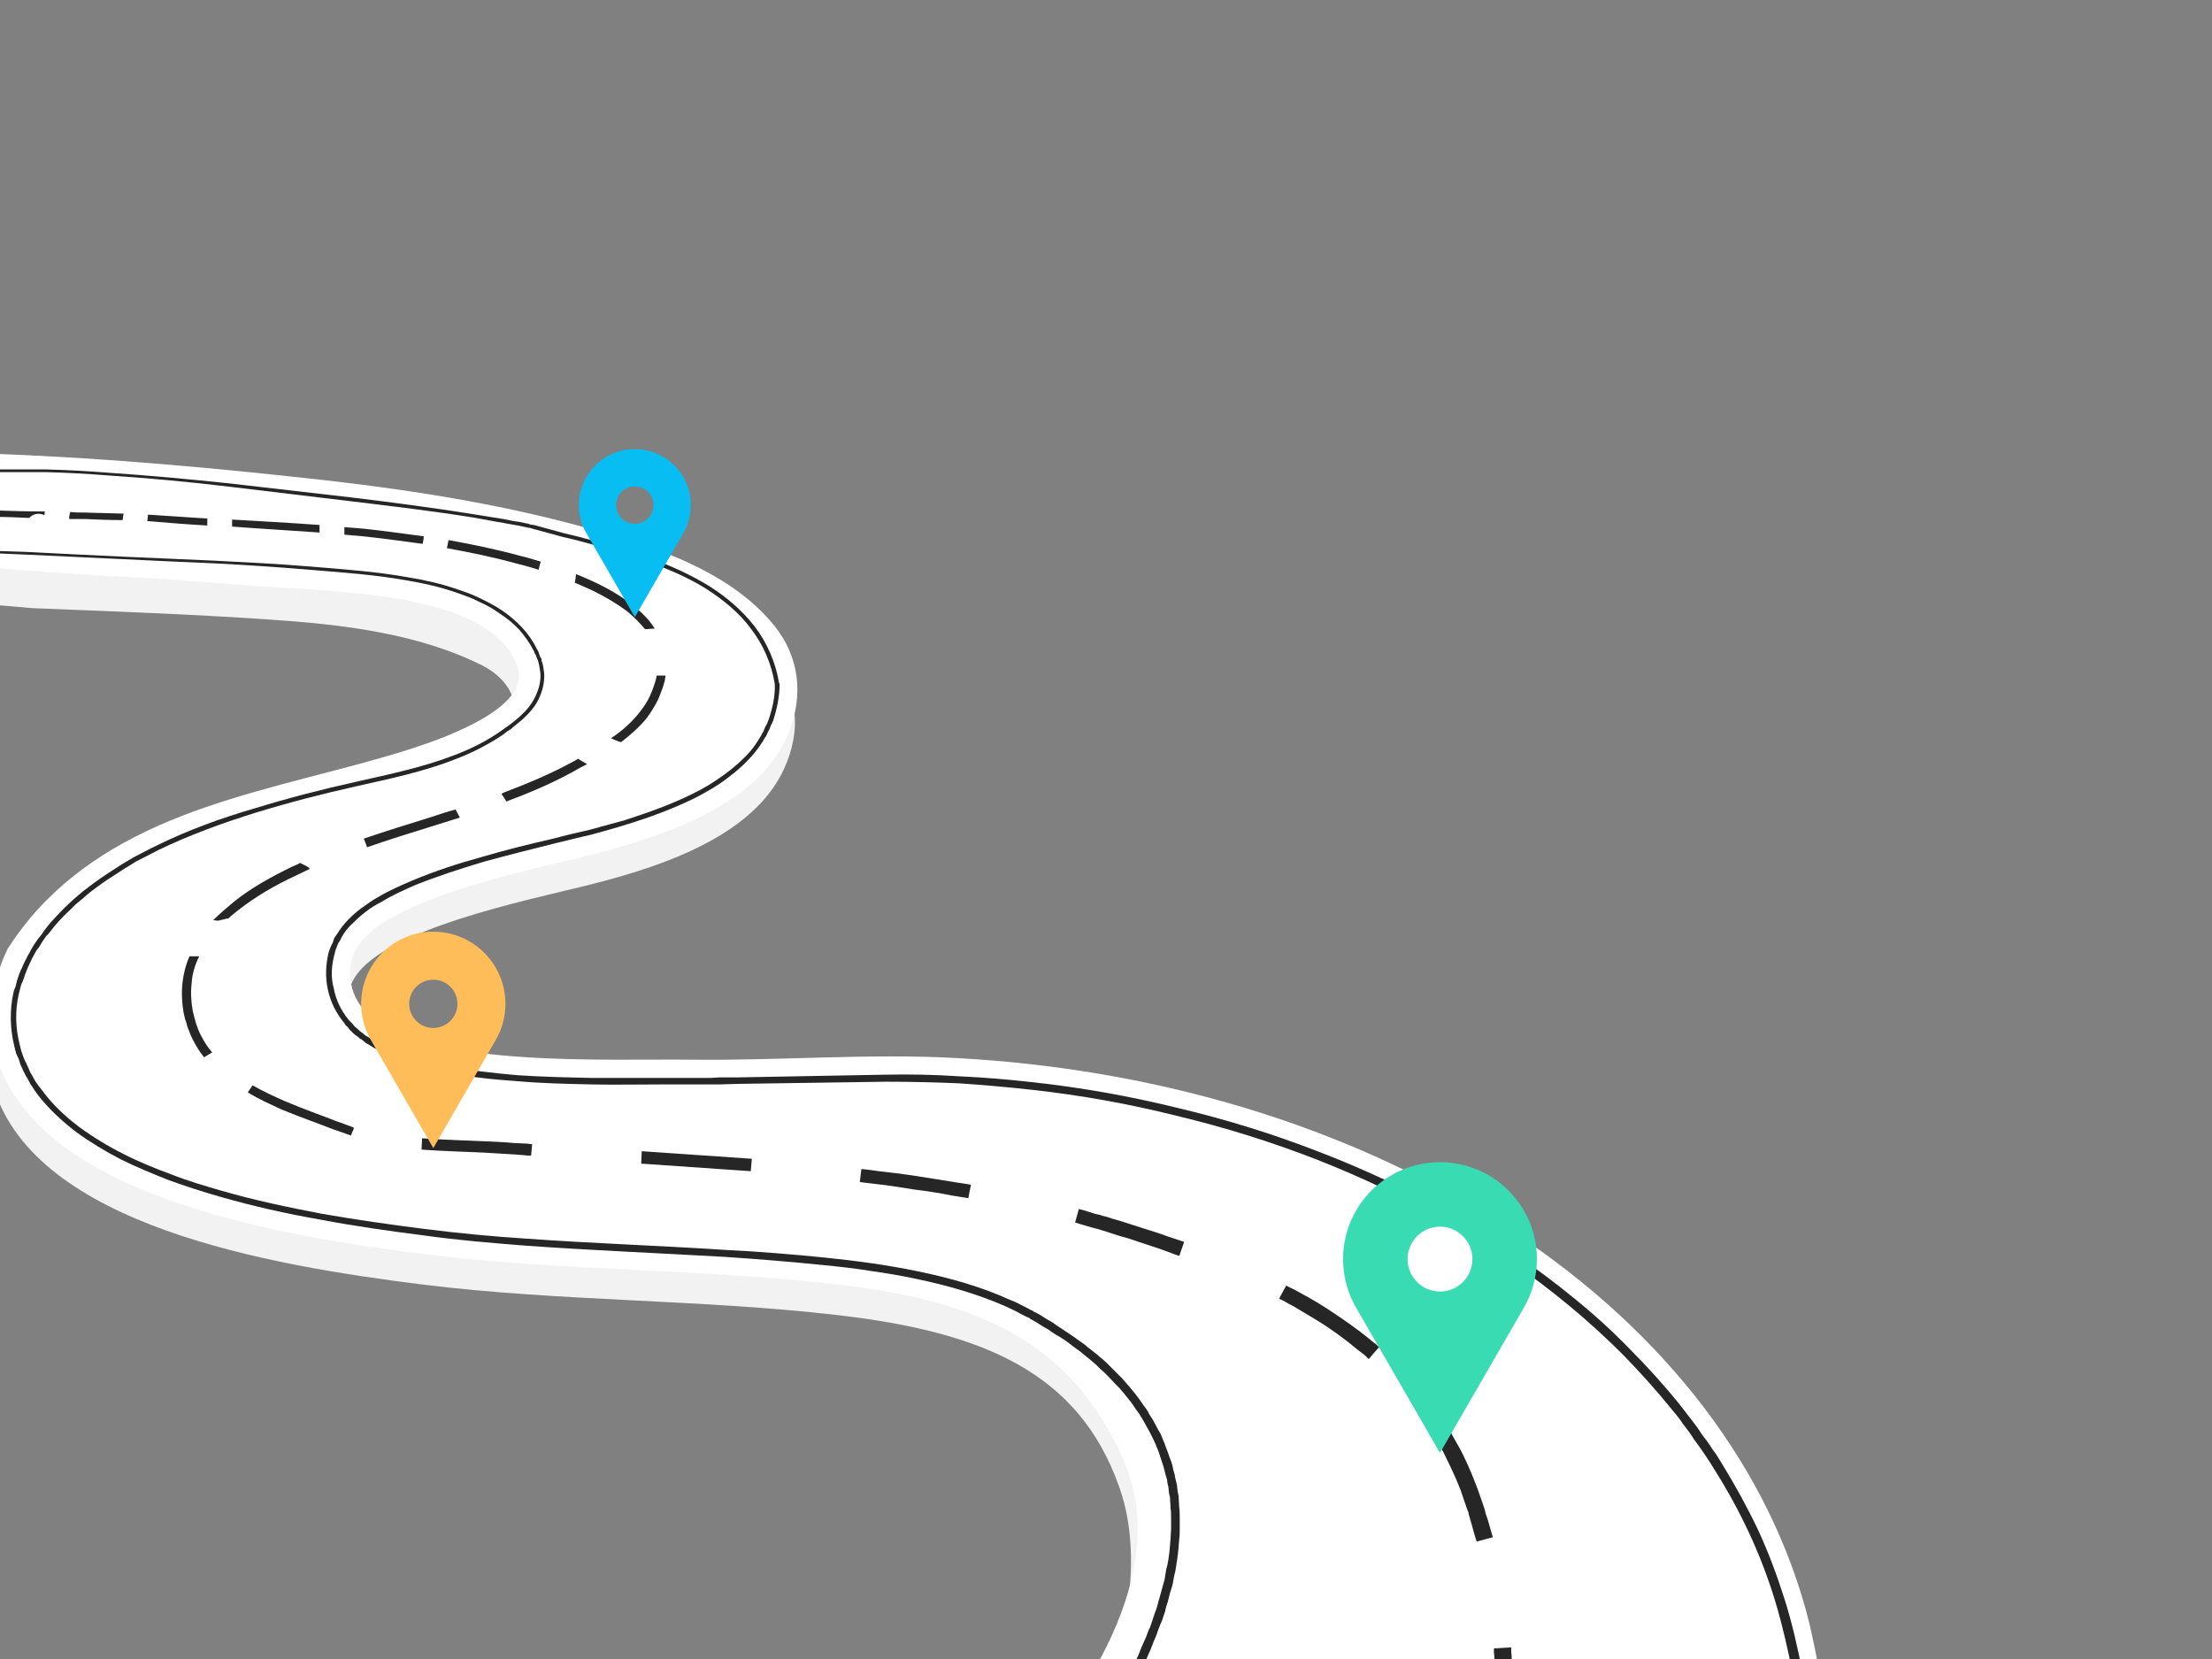 <svg xmlns="http://www.w3.org/2000/svg" xmlns:xlink="http://www.w3.org/1999/xlink" width="1024" zoomAndPan="magnify" viewBox="0 0 768 576" height="768" preserveAspectRatio="xMidYMid meet" version="1.2"><rect x="0" y="0" width="768" height="576" fill="#808080" stroke="none"/><defs><clipPath id="45e58aea48"><path d="M 200.914 155.934 L 239.914 155.934 L 239.914 214.434 L 200.914 214.434 Z M 200.914 155.934 "/></clipPath><clipPath id="b4cf612ea5"><path d="M 125.32 323.48 L 175.57 323.48 L 175.57 399 L 125.32 399 Z M 125.32 323.48 "/></clipPath><clipPath id="dd7769cb4d"><path d="M 466.215 403.508 L 533.715 403.508 L 533.715 504.758 L 466.215 504.758 Z M 466.215 403.508 "/></clipPath></defs><g id="83f8689e52"><path style=" stroke:none;fill-rule:evenodd;fill:#f2f2f2;fill-opacity:1;" d="M 630.844 590.836 C 630.844 590.836 629.348 601.137 627.473 615.188 C 627.102 618.184 626.727 621.18 626.352 624.551 C 620.359 654.898 630.844 685.242 632.719 716.711 C 633.094 722.328 633.469 728.512 631.031 731.883 C 629.348 734.504 623.355 731.133 619.609 729.449 C 615.301 727.762 610.996 726.074 606.688 724.953 C 596.203 722.328 586.836 726.266 578.035 730.945 C 563.055 739.375 549.195 750.613 532.531 748.93 C 528.973 748.742 525.789 747.805 522.793 746.305 C 519.797 744.996 517.176 743.309 514.738 741.25 C 500.883 732.258 487.211 733.758 473.73 738.625 C 469.047 740.312 464.555 742.371 460.246 744.434 C 426.539 773.094 385.34 758.855 360.059 720.832 C 348.82 704.535 322.605 716.711 304.441 721.582 C 299.945 722.516 295.449 722.891 291.145 722.516 C 282.344 721.77 274.102 718.211 266.238 709.969 C 285.34 692.734 308.184 677.75 328.785 661.266 C 332.906 657.895 336.836 654.523 340.77 651.152 C 344.703 647.59 348.449 644.031 352.004 640.473 C 362.68 629.422 371.668 617.246 377.848 603.012 C 380.094 597.953 382.156 592.895 383.84 587.84 C 393.016 562.551 395.828 536.141 388.523 516.098 C 374.477 476.387 341.145 462.34 290.207 456.531 C 243.016 451.098 194.328 451.848 147.137 446.043 C 93.016 439.297 12.68 425.438 -2.117 377.859 C -4.738 369.242 -4.926 361 -3.051 353.32 C -1.18 345.641 2.754 338.336 7.996 331.594 C 28.41 308.18 57.621 294.691 86.836 284.766 C 97.699 280.828 108.934 277.645 119.98 274.461 C 133.09 270.715 184.777 262.285 178.035 242.242 C 176.352 237.375 172.418 233.629 167.734 231.191 C 145.074 219.766 118.484 216.77 93.203 215.082 C 66.051 213.211 38.707 212.273 11.367 211.148 C 7.809 210.961 -36.758 206.465 -36.758 209.09 C -36.945 201.598 -39.008 197.102 -42.191 190.355 C -44.062 186.797 -45 182.68 -46.684 179.117 C -47.996 176.496 -51.367 172.562 -50.055 169.379 C -48.371 165.633 -33.949 167.133 -30.02 167.133 C -14.664 166.941 0.695 167.316 16.238 168.441 C 46.949 170.504 77.473 174.625 107.996 178.742 C 108.934 178.742 109.871 178.93 110.617 179.117 C 122.98 180.617 134.777 182.488 146.199 184.363 C 179.906 189.797 208.746 195.977 220.168 200.66 C 252.566 214.52 286.09 231.566 273.168 264.723 C 263.805 288.699 233.277 300.125 203.691 307.43 C 182.527 312.672 134.027 322.602 123.352 339.086 C 118.109 347.141 120.543 357.254 128.035 363.625 C 149.008 381.23 209.496 378.234 239.27 378.422 C 269.797 378.797 301.07 376.359 331.406 377.859 C 479.723 385.914 600.508 465.898 627.285 574.539 C 628.41 579.223 629.723 584.84 630.844 590.836 Z M 630.844 590.836 "/><path style=" stroke:none;fill-rule:evenodd;fill:#ffffff;fill-opacity:1;" d="M 631.641 580.145 C 631.641 580.145 629.016 600.375 626.02 623.039 C 625.457 627.16 625.086 630.906 624.711 634.84 C 623.398 639.898 624.523 645.52 624.148 650.391 C 625.832 674.926 638.754 699.84 629.766 721.941 C 629.391 722.879 626.02 722.129 622.09 720.633 C 618.156 719.133 613.473 717.074 610.102 715.762 C 603.363 713.141 595.684 714.449 589.316 716.699 C 572.648 723.066 552.234 739.176 534.07 738.613 C 529.578 738.426 525.082 737.301 520.59 734.68 C 506.73 724.941 490.062 722.691 474.332 728.125 C 470.961 729.246 467.59 730.746 464.031 732.434 C 443.434 742.734 414.594 764.277 391.934 744.793 C 380.324 735.43 379.762 719.32 368.711 709.953 C 348.301 693.285 322.082 706.957 300.359 713.328 C 294.93 713.887 289.496 713.699 284.629 712.953 C 275.078 711.453 268.336 707.332 271.895 701.527 C 286.875 675.488 423.77 580.145 389.5 505.594 C 371.895 467.195 341.934 451.836 291.184 446.027 C 243.992 440.41 195.301 441.348 148.109 435.539 C 93.988 428.797 13.648 414.746 -1.145 367.355 C -3.766 358.738 -3.953 350.5 -2.082 342.816 C -0.957 338.137 0.539 333.828 2.602 329.52 C 5.223 325.398 8.031 321.652 11.027 318.094 C 43.988 279.883 95.672 274.637 140.805 260.59 C 146.609 258.715 152.227 256.84 157.285 254.594 C 172.641 248.039 182.941 240.172 179.57 231.18 C 172.266 211.324 138.934 207.203 116.461 205.332 C 111.965 204.957 107.844 204.582 104.477 204.395 C 84.438 203.457 63.461 201.207 43.426 200.273 C 39.117 200.086 34.621 199.898 30.316 199.523 C 12.523 198.398 -5.078 197.086 -22.496 195.215 C -27.176 194.652 -32.793 192.969 -37.289 194.84 C -38.785 188.098 -41.223 179.668 -45.715 174.234 C -50.023 168.992 -53.207 164.684 -54.891 157.75 C -41.598 156.816 -27.926 156.816 -14.441 157.191 C 24.137 158.125 62.527 161.312 100.918 165.434 C 133.125 168.805 165.523 173.301 197.172 181.539 C 221.707 187.91 252.23 196.527 268.898 217.316 C 277.512 227.996 279.008 241.293 273.953 254.031 C 264.59 278.195 234.066 289.434 204.664 296.926 C 190.434 300.484 164.215 305.918 145.113 314.16 C 140.242 316.219 135.938 318.469 132.379 320.715 C 128.82 323.148 126.012 325.773 124.324 328.395 C 121.703 332.516 120.953 337.012 121.891 341.508 C 122.641 345.816 125.074 349.938 129.008 353.121 C 149.98 370.73 210.469 367.543 240.059 367.918 C 270.582 368.293 301.855 365.672 332.195 367.355 C 480.512 375.41 601.301 455.395 628.27 563.848 C 629.391 568.719 630.516 574.152 631.641 580.145 Z M 631.641 580.145 "/><path style=" stroke:none;fill-rule:evenodd;fill:#262626;fill-opacity:1;" d="M -381.883 234.66 C -354.555 227.156 -327.035 219.836 -299.332 213.27 C -285.477 210.082 -271.625 207.078 -257.586 204.453 C -243.734 201.824 -229.691 199.574 -215.465 197.699 C -187.387 193.758 -159.309 189.629 -131.414 183.812 C -124.488 182.5 -117.562 180.812 -110.637 179.309 C -103.711 177.809 -96.594 176.309 -89.668 174.996 C -75.816 172.18 -61.777 169.555 -47.738 167.676 C -42.309 167.113 -42.309 167.113 -42.309 167.113 C -40.625 166.738 -38.938 166.551 -37.066 166.363 C -33.695 165.613 -30.141 165.238 -26.582 164.676 C -19.469 163.926 -12.355 163.363 -5.242 163.176 C -3.559 162.988 -1.688 162.988 0 162.988 C 5.426 162.988 5.426 162.988 5.426 162.988 C 10.668 162.988 10.668 162.988 10.668 162.988 C 12.539 162.988 14.227 162.988 16.098 162.988 C 23.211 163.176 30.324 163.551 37.438 164.113 C 51.477 165.051 65.703 166.363 79.934 167.867 C 122.238 172.742 122.238 172.742 122.238 172.742 C 136.277 174.434 150.504 176.309 164.543 178.559 C 167.914 179.125 171.473 179.688 175.027 180.25 C 176.715 180.625 178.586 181 180.27 181.188 C 182.891 181.75 182.891 181.75 182.891 181.75 C 183.078 181.75 183.266 181.75 183.641 181.938 C 184.199 182.125 184.199 182.125 184.199 182.125 C 185.512 182.312 185.512 182.312 185.512 182.312 C 195.809 185.125 195.809 185.125 195.809 185.125 C 199.176 185.879 202.734 186.816 206.102 187.754 C 213.031 189.629 219.77 191.508 226.508 194.133 C 233.246 196.57 239.797 199.574 245.977 203.328 C 251.965 207.078 257.582 211.77 262.074 217.586 C 266.379 223.215 269.375 230.156 270.5 237.285 C 270.688 237.285 270.688 237.285 270.688 237.285 C 270.688 241.789 269.75 246.105 268.438 250.23 C 268.254 250.609 268.066 251.172 267.691 251.734 C 267.129 253.234 267.129 253.234 267.129 253.234 C 266.941 253.609 266.566 254.172 266.379 254.734 C 266.195 255.109 266.004 255.672 265.633 256.047 C 264.508 258.113 263.199 259.801 261.887 261.488 C 259.078 264.867 255.898 267.684 252.34 270.309 C 248.973 272.934 245.227 275 241.297 277.062 C 233.621 280.816 225.57 283.816 217.523 286.258 C 213.402 287.57 209.285 288.695 205.168 289.82 C 200.859 290.758 196.742 291.887 192.625 292.824 C 184.387 294.887 176.152 296.949 167.914 299.203 C 159.867 301.641 151.629 304.27 143.766 307.457 C 140.023 309.145 136.09 310.836 132.535 313.086 C 130.664 314.023 128.789 315.148 127.105 316.465 C 125.422 317.777 123.922 319.09 122.426 320.59 C 120.926 321.906 119.617 323.594 118.684 325.281 C 117.934 326.781 117.934 326.781 117.934 326.781 C 117.559 327.16 117.371 327.723 117.184 328.098 C 116.809 329.035 116.434 329.973 116.246 330.91 C 115.125 334.852 114.75 339.168 115.875 343.105 C 116.621 347.234 118.496 350.988 121.117 354.176 C 121.488 354.551 121.863 354.926 122.238 355.301 C 122.613 355.676 122.801 356.051 123.176 356.426 C 124.297 357.367 124.297 357.367 124.297 357.367 C 124.859 357.93 124.859 357.93 124.859 357.93 C 125.609 358.492 125.609 358.492 125.609 358.492 C 125.984 358.68 126.355 359.055 126.73 359.43 C 128.043 360.18 128.043 360.18 128.043 360.18 C 128.414 360.555 128.977 360.742 129.352 361.117 C 129.914 361.305 130.289 361.68 130.664 361.867 C 134.406 363.934 138.336 365.621 142.27 366.934 C 146.199 368.246 150.316 369.188 154.438 370.125 C 162.859 371.625 171.285 372.562 179.707 373.312 C 188.133 373.879 196.742 374.062 205.168 374.25 C 213.777 374.25 222.203 374.25 230.812 374.25 C 234.93 374.25 239.238 374.25 243.543 374.25 C 245.227 374.25 245.227 374.25 245.227 374.25 C 245.602 374.25 245.602 374.25 245.602 374.25 C 245.977 374.25 245.977 374.25 245.977 374.25 C 246.727 374.25 246.727 374.25 246.727 374.25 C 249.906 374.062 249.906 374.062 249.906 374.062 C 256.273 374.062 256.273 374.062 256.273 374.062 C 307.375 373.125 307.375 373.125 307.375 373.125 C 315.988 372.938 324.598 373.125 333.023 373.688 C 341.633 374.062 350.246 374.816 358.668 375.754 C 375.703 377.629 392.551 380.633 409.211 384.758 C 425.871 388.699 442.16 393.766 458.07 399.957 C 474.168 406.148 489.707 413.465 504.496 421.91 C 511.984 426.223 519.285 430.727 526.398 435.605 C 533.324 440.484 540.25 445.551 546.801 450.988 C 553.543 456.434 559.906 462.246 565.898 468.438 C 571.887 474.441 577.691 480.824 583.117 487.578 C 584.43 489.266 585.738 490.953 587.051 492.645 C 588.359 494.332 589.672 496.02 590.793 497.895 C 592.105 499.586 593.414 501.273 594.539 503.148 C 595.848 504.84 596.973 506.715 598.094 508.59 C 602.586 515.906 606.707 523.414 610.449 531.293 C 614.008 538.988 617 547.055 619.621 555.309 C 622.242 563.566 624.113 572.008 625.801 580.449 C 625.801 580.637 625.801 580.637 625.801 580.637 C 625.801 581.016 625.801 581.016 625.801 581.016 C 622.242 607.469 622.242 607.469 622.242 607.469 C 620.559 620.789 620.559 620.789 620.559 620.789 C 620.371 622.48 620.371 622.48 620.371 622.48 C 620.184 624.168 620.184 624.168 620.184 624.168 C 619.809 627.355 619.809 627.355 619.809 627.355 C 619.062 634.113 619.062 634.113 619.062 634.113 C 619.062 634.301 619.062 634.301 619.062 634.301 C 618.312 636.926 618.312 639.551 618.312 642.367 C 618.312 643.68 618.312 644.992 618.5 646.496 C 618.5 647.246 618.5 647.996 618.5 648.746 C 618.5 649.121 618.5 649.496 618.5 649.871 C 618.5 650.246 618.5 650.621 618.5 650.996 C 618.5 650.621 618.5 650.621 618.5 650.621 C 618.688 652.688 618.688 652.688 618.688 652.688 C 618.688 654.562 618.688 654.562 618.688 654.562 C 618.875 655.875 619.062 657.188 619.246 658.504 C 619.621 661.129 619.996 663.758 620.559 666.383 C 621.496 671.449 622.805 676.703 623.93 681.957 C 624.488 684.582 625.051 687.211 625.613 689.836 C 625.801 691.148 625.988 692.465 626.359 693.777 C 626.547 695.09 626.734 696.59 626.734 697.902 C 626.922 698.465 626.922 699.219 626.922 699.969 C 627.109 700.531 627.109 701.281 627.109 702.031 C 627.297 703.344 627.297 704.656 627.297 706.16 C 627.109 707.473 627.109 708.785 626.922 710.285 C 626.734 712.352 626.734 712.352 626.734 712.352 C 626.359 714.414 626.359 714.414 626.359 714.414 C 625.988 716.668 625.988 716.668 625.988 716.668 C 623.742 715.727 623.742 715.727 623.742 715.727 C 618.125 713.477 618.125 713.477 618.125 713.477 C 619.621 709.91 619.621 709.91 619.621 709.91 C 625.238 712.352 625.238 712.352 625.238 712.352 C 622.617 713.664 622.617 713.664 622.617 713.664 C 622.992 711.789 622.992 711.789 622.992 711.789 C 623.367 709.91 623.367 709.91 623.367 709.91 C 623.367 708.598 623.555 707.285 623.555 705.973 C 623.555 704.656 623.555 703.531 623.367 702.219 C 623.367 701.469 623.367 700.906 623.367 700.156 C 623.18 699.594 623.18 698.844 623.18 698.281 C 622.992 696.965 622.805 695.652 622.617 694.34 C 622.43 693.027 622.242 691.711 622.055 690.586 C 621.496 687.961 620.934 685.332 620.371 682.707 C 619.246 677.453 618.125 672.387 617 666.945 C 616.441 664.32 616.066 661.691 615.691 659.066 C 615.504 657.754 615.316 656.25 615.129 654.938 C 614.941 652.875 614.941 652.875 614.941 652.875 C 614.941 650.996 614.941 650.996 614.941 650.996 C 614.941 650.809 614.941 650.809 614.941 650.809 C 614.941 650.621 614.941 650.621 614.941 650.621 C 614.941 650.246 614.941 650.059 614.941 649.684 C 614.941 649.309 614.941 649.121 614.941 648.746 C 614.941 647.996 614.941 647.434 614.941 646.684 C 614.754 645.184 614.754 643.867 614.754 642.367 C 614.754 639.551 614.754 636.551 615.504 633.551 C 615.504 633.734 615.504 633.734 615.504 633.734 C 616.254 626.98 616.254 626.98 616.254 626.98 C 616.629 623.793 616.629 623.793 616.629 623.793 C 616.812 622.102 616.812 622.102 616.812 622.102 C 617 620.414 617 620.414 617 620.414 C 618.875 607.094 618.875 607.094 618.875 607.094 C 622.43 580.449 622.43 580.449 622.43 580.449 C 622.43 581.016 622.43 581.016 622.43 581.016 C 620.746 572.758 618.875 564.316 616.441 556.246 C 614.008 548.18 611.012 540.301 607.453 532.605 C 603.898 524.914 599.777 517.41 595.285 510.281 C 594.164 508.402 593.039 506.715 591.918 505.027 C 590.605 503.148 589.484 501.461 588.172 499.773 C 587.051 497.895 585.738 496.207 584.43 494.52 C 583.305 492.832 581.996 491.141 580.684 489.641 C 575.258 482.887 569.641 476.695 563.648 470.504 C 557.66 464.5 551.484 458.871 544.93 453.43 C 538.379 447.988 531.641 442.922 524.715 438.043 C 517.602 433.164 510.484 428.664 502.996 424.535 C 488.398 416.094 472.859 408.773 457.137 402.582 C 441.223 396.391 424.938 391.324 408.465 387.387 C 391.988 383.258 375.328 380.258 358.293 378.379 C 349.871 377.441 341.445 376.691 333.023 376.129 C 324.41 375.754 315.988 375.566 307.562 375.566 C 256.273 376.316 256.273 376.316 256.273 376.316 C 249.906 376.504 249.906 376.504 249.906 376.504 C 246.727 376.504 246.727 376.504 246.727 376.504 C 245.977 376.504 245.977 376.504 245.977 376.504 C 245.602 376.504 245.602 376.504 245.602 376.504 C 245.227 376.504 245.227 376.504 245.227 376.504 C 243.543 376.504 243.543 376.504 243.543 376.504 C 239.238 376.504 235.117 376.504 230.812 376.504 C 222.203 376.504 213.777 376.691 205.168 376.504 C 196.555 376.316 188.133 376.129 179.52 375.379 C 171.098 374.816 162.484 373.879 154.062 372.188 C 149.945 371.25 145.637 370.312 141.52 368.812 C 137.402 367.496 133.469 365.809 129.727 363.746 C 129.164 363.371 128.789 363.184 128.23 362.809 C 127.855 362.621 127.293 362.242 126.918 362.059 C 125.609 360.93 125.609 360.93 125.609 360.93 C 125.047 360.742 124.672 360.367 124.297 359.992 C 123.734 359.617 123.734 359.617 123.734 359.617 C 122.988 359.055 122.988 359.055 122.988 359.055 C 121.863 357.93 121.863 357.93 121.863 357.93 C 121.301 357.555 121.117 356.992 120.742 356.613 C 120.367 356.238 119.805 355.863 119.617 355.301 C 116.809 351.926 114.75 347.984 113.812 343.48 C 112.879 339.168 113.066 334.664 114.188 330.348 C 114.562 329.41 114.938 328.285 115.5 327.348 C 115.688 326.781 115.875 326.219 116.062 325.656 C 116.996 324.344 116.996 324.344 116.996 324.344 C 118.121 322.469 119.43 320.781 121.117 319.09 C 122.613 317.59 124.297 316.09 125.984 314.961 C 127.855 313.648 129.539 312.336 131.41 311.398 C 135.156 309.145 139.086 307.457 143.016 305.77 C 151.066 302.391 159.117 299.766 167.352 297.512 C 175.59 295.074 184.012 293.012 192.25 291.133 C 196.367 290.008 200.488 289.07 204.605 288.133 C 208.723 287.008 212.84 285.883 216.961 284.754 C 225.012 282.129 233.059 279.312 240.547 275.562 C 244.477 273.684 248.035 271.434 251.406 268.996 C 254.773 266.555 257.957 263.742 260.766 260.551 C 262.074 258.863 263.199 257.176 264.32 255.297 C 264.508 254.922 264.695 254.359 265.07 253.984 C 265.258 253.422 265.445 253.047 265.633 252.484 C 266.379 251.172 266.379 251.172 266.379 251.172 C 266.566 250.609 266.754 250.043 266.941 249.668 C 268.254 245.73 269.188 241.602 269 237.473 C 267.879 230.531 265.07 223.965 260.766 218.336 C 256.645 212.707 251.031 208.203 245.227 204.453 C 239.238 200.699 232.684 197.887 226.133 195.445 C 219.395 193.008 212.656 190.945 205.727 189.066 C 202.359 188.129 198.988 187.191 195.434 186.441 C 185.137 183.625 185.137 183.625 185.137 183.625 C 183.828 183.25 183.828 183.25 183.828 183.25 C 183.266 183.25 183.266 183.25 183.266 183.25 C 183.078 183.062 182.891 183.062 182.703 183.062 C 180.082 182.5 180.082 182.5 180.082 182.5 C 178.211 182.125 176.523 181.938 174.84 181.562 C 171.285 181 167.727 180.25 164.359 179.688 C 150.316 177.434 136.09 175.746 122.051 174.059 C 79.746 168.992 79.746 168.992 79.746 168.992 C 65.703 167.305 51.477 165.988 37.25 165.051 C 30.137 164.488 23.211 164.113 16.098 163.926 C 14.227 163.926 12.539 163.926 10.668 163.926 C 5.426 163.926 5.426 163.926 5.426 163.926 C 0 163.926 0 163.926 0 163.926 C -1.688 163.926 -3.559 163.926 -5.242 163.926 C -12.355 164.301 -19.469 164.676 -26.395 165.613 C -29.953 165.988 -33.512 166.551 -37.066 167.113 C -38.75 167.305 -40.625 167.488 -42.309 167.867 C -47.551 168.617 -47.551 168.617 -47.551 168.617 C -61.59 170.305 -75.629 172.93 -89.48 175.746 C -96.594 177.059 -103.523 178.559 -110.449 180.062 C -117.375 181.562 -124.301 183.062 -131.227 184.562 C -159.121 190.191 -187.387 194.32 -215.465 198.074 C -229.508 199.949 -243.547 202.199 -257.586 204.828 C -271.438 207.266 -285.477 210.27 -299.332 213.457 C -327.035 219.836 -354.367 227.156 -381.883 234.66 Z M -381.883 234.66 "/><path style=" stroke:none;fill-rule:evenodd;fill:#262626;fill-opacity:1;" d="M 246.07 765.93 C 246.07 765.93 246.82 764.621 248.32 762 C 250.004 759.562 252.629 756.008 256.188 751.324 C 259.559 746.832 264.055 741.402 269.488 735.035 C 274.918 728.672 281.289 721.555 288.406 713.691 C 295.523 705.828 303.578 697.027 312.195 687.48 C 320.809 677.93 329.988 667.633 339.543 656.211 C 349.094 644.977 359.023 632.617 368.762 619.137 C 373.445 612.398 378.316 605.285 382.809 597.98 C 387.305 590.492 391.613 582.629 395.359 574.391 C 396.109 572.328 397.047 570.27 397.984 568.211 C 398.359 567.086 398.73 565.965 399.293 565.027 C 399.668 563.906 400.043 562.781 400.418 561.656 C 400.98 559.973 400.98 559.973 400.98 559.973 C 401.543 558.473 401.543 558.473 401.543 558.473 C 401.918 557.352 402.102 556.227 402.477 555.105 C 402.852 553.98 403.039 552.859 403.414 551.734 C 403.789 550.609 403.977 549.488 404.352 548.363 C 404.539 547.242 404.727 545.93 404.914 544.809 C 405.289 543.684 405.477 542.559 405.664 541.438 C 406.035 539.004 406.227 536.754 406.41 534.32 C 406.41 533.199 406.598 531.887 406.598 530.766 C 406.598 528.891 406.598 528.891 406.598 528.891 C 406.598 527.207 406.598 527.207 406.598 527.207 C 406.598 525.895 406.598 524.773 406.41 523.648 C 406.41 522.34 406.227 521.215 406.227 519.906 C 406.035 519.156 406.035 519.156 406.035 519.156 C 405.852 518.219 405.852 518.219 405.852 518.219 C 405.664 516.348 405.664 516.348 405.664 516.348 C 405.289 514.664 405.289 514.664 405.289 514.664 C 405.289 513.914 405.102 513.352 404.914 512.789 C 404.539 511.668 404.352 510.543 403.977 509.23 C 403.602 508.109 403.227 506.984 402.852 505.863 C 402.477 504.551 402.102 503.43 401.543 502.305 C 401.168 501.18 400.605 500.059 400.043 498.934 C 399.48 497.812 398.918 496.688 398.359 495.75 C 397.797 494.629 397.047 493.504 396.484 492.383 C 396.109 492.008 395.922 491.445 395.547 490.883 C 394.426 489.387 394.426 489.387 394.426 489.387 C 393.676 488.262 393.113 487.324 392.176 486.203 C 391.426 485.266 390.676 484.328 389.93 483.395 C 389.367 482.832 388.992 482.27 388.617 481.895 C 387.305 480.586 387.305 480.586 387.305 480.586 C 386.367 479.648 385.621 478.715 384.684 477.777 C 383.746 476.84 382.809 475.906 381.875 475.156 C 380.562 473.844 380.562 473.844 380.562 473.844 C 380 473.285 379.438 472.91 379.062 472.535 C 378.129 471.785 377.004 470.848 376.066 470.102 C 375.129 469.164 374.008 468.602 372.883 467.668 C 371.945 466.918 370.824 466.168 369.887 465.418 C 368.762 464.672 367.637 463.922 366.516 463.359 C 364.828 462.238 364.828 462.238 364.828 462.238 C 364.078 461.676 364.078 461.676 364.078 461.676 C 363.145 461.113 363.145 461.113 363.145 461.113 C 362.02 460.551 360.895 459.801 359.77 459.055 C 358.086 458.117 358.086 458.117 358.086 458.117 C 357.711 457.93 357.711 457.93 357.711 457.93 C 357.336 457.555 357.336 457.555 357.336 457.555 C 356.398 457.18 356.398 457.18 356.398 457.18 C 354.527 456.246 354.527 456.246 354.527 456.246 C 352.84 455.309 352.84 455.309 352.84 455.309 C 351.715 454.746 350.406 454.184 349.281 453.625 C 339.543 449.316 329.051 446.32 318.375 444.074 C 313.129 442.953 307.699 442.016 302.266 441.266 C 296.645 440.332 291.215 439.77 285.594 439.207 C 274.543 438.082 263.117 437.148 251.879 436.398 C 229.027 435.086 205.801 434.152 182.199 432.465 C 170.586 431.531 158.785 430.594 146.984 428.91 C 135.184 427.41 123.195 425.727 111.395 423.48 C 99.594 421.418 87.793 418.797 76.18 415.43 C 70.184 413.742 64.566 411.871 58.758 409.812 C 53.141 407.562 47.52 405.316 41.902 402.508 C 36.469 399.699 31.223 396.516 26.355 392.961 C 21.484 389.215 16.801 384.91 13.055 380.039 C 11.742 378.168 11.742 378.168 11.742 378.168 C 11.367 377.418 10.809 376.859 10.434 376.109 C 9.309 374.051 9.309 374.051 9.309 374.051 C 9.121 373.863 8.934 373.488 8.746 373.113 C 8.184 371.988 8.184 371.988 8.184 371.988 C 7.25 369.93 7.25 369.93 7.25 369.93 C 7.062 369.555 6.875 369.18 6.875 368.809 C 6.5 367.684 6.5 367.684 6.5 367.684 C 5.562 365.625 5.562 365.625 5.562 365.625 C 5.375 364.875 5.188 364.125 5 363.375 C 3.5 357.387 3.316 350.832 4.625 344.84 C 4.812 343.906 5 343.344 5.375 342.594 C 5.562 341.844 5.75 341.098 5.938 340.348 C 6.688 338.102 6.688 338.102 6.688 338.102 C 7.062 337.352 7.25 336.602 7.621 336.039 C 8.184 334.543 8.934 333.23 9.684 331.734 C 10.059 331.172 10.434 330.426 10.809 329.676 C 11.367 328.738 11.367 328.738 11.367 328.738 C 11.555 328.363 11.742 328.176 11.93 327.805 C 13.242 325.93 13.242 325.93 13.242 325.93 C 14.742 324.059 14.742 324.059 14.742 324.059 C 15.301 323.121 15.301 323.121 15.301 323.121 C 16.051 322.188 16.051 322.188 16.051 322.188 C 17.551 320.312 17.551 320.312 17.551 320.312 C 19.609 318.066 21.672 315.82 23.918 313.758 C 25.043 312.637 26.168 311.699 27.477 310.578 C 28.602 309.641 29.727 308.703 31.035 307.77 C 33.473 305.895 35.906 304.211 38.531 302.527 C 42.277 300.094 42.277 300.094 42.277 300.094 C 46.398 297.656 46.398 297.656 46.398 297.656 C 49.02 296.348 51.641 294.848 54.449 293.539 C 65.504 288.109 76.93 283.988 88.543 280.621 C 100.156 277.062 111.77 274.066 123.57 271.445 C 135.184 268.824 146.984 266.391 158.035 262.082 C 163.465 260.023 168.711 257.402 173.582 254.031 C 178.453 250.664 183.324 247.105 185.758 242.051 C 187.07 239.43 187.816 236.621 187.629 233.812 C 187.441 232.5 187.258 231.004 186.883 229.691 C 186.695 229.129 186.695 229.129 186.695 229.129 C 186.695 228.941 186.508 228.941 186.508 228.758 C 186.133 227.633 186.133 227.633 186.133 227.633 C 185.57 226.695 185.57 226.695 185.57 226.695 C 185.57 226.32 185.383 226.133 185.195 225.762 C 183.883 223.141 182.199 220.891 180.324 218.645 C 178.266 216.586 176.203 214.715 173.77 213.215 C 171.523 211.531 168.898 210.031 166.277 208.91 C 163.84 207.598 161.031 206.664 158.41 205.727 C 152.977 203.855 147.359 202.543 141.738 201.605 C 130.5 199.547 119.262 198.797 108.023 197.863 C 96.973 196.926 85.73 196.176 74.867 195.617 C 52.766 194.68 31.41 193.555 10.434 192.621 C -10.547 191.684 -30.965 190.934 -50.633 190.559 C -70.301 190 -89.406 190 -107.574 190.559 C -144.102 191.496 -177.629 194.68 -206.852 199.734 C -221.461 202.355 -235.133 205.352 -247.496 208.723 C -250.68 209.469 -253.68 210.406 -256.676 211.156 C -257.988 211.719 -259.484 212.09 -260.984 212.465 C -262.48 213.027 -263.793 213.402 -265.293 213.965 C -268.102 214.715 -270.723 215.648 -273.535 216.586 C -276.156 217.523 -278.59 218.457 -281.215 219.395 C -301.254 226.695 -316.242 234.188 -326.168 239.805 C -327.48 240.363 -328.605 241.113 -329.727 241.676 C -330.852 242.238 -331.789 242.984 -332.727 243.547 C -334.598 244.672 -336.285 245.605 -337.594 246.355 C -340.031 247.852 -341.34 248.602 -341.34 248.602 C -341.34 248.602 -340.031 247.852 -337.594 246.355 C -336.285 245.605 -334.598 244.672 -332.727 243.547 C -331.789 242.984 -330.852 242.238 -329.727 241.676 C -328.605 241.113 -327.48 240.363 -326.168 239.805 C -316.242 234.188 -301.254 226.508 -281.215 219.207 C -278.777 218.27 -276.156 217.336 -273.535 216.398 C -270.91 215.461 -268.102 214.527 -265.293 213.777 C -263.98 213.215 -262.48 212.84 -260.984 212.281 C -259.672 211.906 -258.176 211.531 -256.676 210.969 C -253.68 210.219 -250.68 209.285 -247.496 208.348 C -235.133 205.164 -221.648 201.98 -206.852 199.547 C -177.629 194.117 -144.102 191.121 -107.574 190 C -89.406 189.438 -70.301 189.438 -50.633 189.812 C -30.777 190.184 -10.547 190.934 10.434 191.684 C 31.41 192.809 52.953 193.742 74.867 194.68 C 85.918 195.242 96.973 195.801 108.211 196.738 C 119.262 197.676 130.688 198.426 141.926 200.484 C 147.73 201.418 153.352 202.73 158.785 204.602 C 161.594 205.539 164.215 206.477 166.84 207.785 C 169.461 209.098 172.082 210.406 174.52 212.09 C 179.391 215.461 183.695 219.77 186.32 225.199 C 186.508 225.574 186.695 225.762 186.883 226.133 C 187.258 227.258 187.258 227.258 187.258 227.258 C 187.629 228.195 187.629 228.195 187.629 228.195 C 187.816 228.383 187.816 228.57 188.004 228.758 C 188.004 229.316 188.004 229.316 188.004 229.316 C 188.566 230.629 188.754 232.312 188.941 233.812 C 189.129 236.809 188.379 239.805 187.07 242.609 C 185.758 245.422 183.695 247.668 181.449 249.727 C 180.324 250.664 179.203 251.598 178.078 252.535 C 177.516 253.098 176.953 253.469 176.203 253.844 C 174.52 255.156 174.52 255.156 174.52 255.156 C 169.461 258.527 164.027 261.336 158.598 263.395 C 147.359 267.887 135.559 270.32 123.945 272.941 C 112.145 275.566 100.531 278.559 88.918 282.117 C 77.492 285.676 66.062 289.793 55.199 295.035 C 52.578 296.348 49.77 297.844 47.145 299.156 C 43.211 301.59 43.211 301.59 43.211 301.59 C 39.465 304.023 39.465 304.023 39.465 304.023 C 37.031 305.523 34.41 307.395 31.973 309.266 C 30.848 310.016 29.727 311.137 28.602 312.074 C 27.477 313.012 26.168 313.949 25.23 315.07 C 22.98 317.129 20.922 319.191 18.863 321.625 C 17.551 323.309 17.551 323.309 17.551 323.309 C 16.801 324.246 16.801 324.246 16.801 324.246 C 16.051 324.992 16.051 324.992 16.051 324.992 C 14.742 326.867 14.742 326.867 14.742 326.867 C 13.617 328.738 13.617 328.738 13.617 328.738 C 13.43 329.113 13.055 329.488 12.867 329.676 C 12.305 330.609 12.305 330.609 12.305 330.609 C 11.93 331.359 11.555 331.922 11.184 332.672 C 10.621 333.98 9.871 335.293 9.309 336.789 C 9.121 337.352 8.746 338.102 8.559 338.848 C 7.809 340.91 7.809 340.91 7.809 340.91 C 7.434 341.473 7.25 342.219 7.062 342.969 C 6.875 343.719 6.688 344.465 6.5 345.215 C 5.188 351.02 5.375 357.012 6.875 362.816 C 7.062 363.562 7.25 364.312 7.434 365.062 C 8.184 367.121 8.184 367.121 8.184 367.121 C 8.559 368.059 8.559 368.059 8.559 368.059 C 8.746 368.434 8.934 368.809 9.121 369.18 C 10.059 371.242 10.059 371.242 10.059 371.242 C 10.434 372.176 10.434 372.176 10.434 372.176 C 10.621 372.551 10.809 372.926 10.996 373.113 C 12.117 375.172 12.117 375.172 12.117 375.172 C 12.492 375.734 12.867 376.297 13.43 377.043 C 14.742 378.73 14.742 378.73 14.742 378.73 C 18.301 383.598 22.797 387.719 27.477 391.273 C 32.348 394.832 37.594 398.016 42.836 400.637 C 48.27 403.445 53.891 405.691 59.508 407.75 C 65.129 410 70.934 411.684 76.742 413.367 C 88.355 416.738 99.969 419.172 111.77 421.418 C 123.57 423.48 135.371 425.164 147.172 426.66 C 158.973 428.16 170.773 429.281 182.387 430.031 C 205.801 431.719 229.027 432.465 251.879 433.965 C 263.305 434.527 274.73 435.461 285.969 436.586 C 297.02 437.707 308.262 439.207 318.938 441.453 C 329.801 443.699 340.477 446.695 350.406 451.188 C 351.715 451.75 352.84 452.125 354.152 452.875 C 356.023 453.812 356.023 453.812 356.023 453.812 C 357.711 454.746 357.711 454.746 357.711 454.746 C 358.648 455.121 358.648 455.121 358.648 455.121 C 359.023 455.496 359.023 455.496 359.023 455.496 C 359.582 455.684 359.582 455.684 359.582 455.684 C 361.27 456.621 361.27 456.621 361.27 456.621 C 362.395 457.367 363.516 458.117 364.641 458.68 C 365.578 459.242 365.578 459.242 365.578 459.242 C 366.328 459.801 366.328 459.801 366.328 459.801 C 368.012 460.926 368.012 460.926 368.012 460.926 C 369.137 461.676 370.262 462.422 371.383 463.172 C 372.508 463.922 373.633 464.672 374.566 465.418 C 375.691 466.168 376.816 466.918 377.754 467.855 C 378.875 468.602 379.812 469.539 380.938 470.289 C 381.5 470.848 381.875 471.223 382.434 471.598 C 383.934 472.91 383.934 472.91 383.934 472.91 C 384.871 473.844 385.809 474.781 386.742 475.719 C 387.68 476.652 388.617 477.59 389.555 478.527 C 390.863 480.023 390.863 480.023 390.863 480.023 C 391.238 480.398 391.613 480.961 392.176 481.523 C 392.926 482.457 393.676 483.395 394.609 484.52 C 395.359 485.453 396.109 486.578 396.859 487.699 C 397.984 489.199 397.984 489.199 397.984 489.199 C 398.359 489.762 398.73 490.32 398.918 490.883 C 399.668 492.008 400.418 493.129 400.98 494.254 C 401.543 495.379 402.102 496.5 402.852 497.625 C 403.414 498.746 403.789 500.059 404.352 501.18 C 404.727 502.492 405.289 503.617 405.664 504.738 C 406.035 506.051 406.598 507.172 406.973 508.484 C 407.16 509.605 407.535 510.918 407.91 512.227 C 407.91 512.789 408.098 513.352 408.285 514.102 C 408.66 515.785 408.66 515.785 408.66 515.785 C 408.848 517.656 408.848 517.656 408.848 517.656 C 409.035 518.594 409.035 518.594 409.035 518.594 C 409.223 519.531 409.223 519.531 409.223 519.531 C 409.223 520.84 409.41 522.152 409.41 523.273 C 409.598 524.586 409.598 525.895 409.598 527.02 C 409.598 528.891 409.598 528.891 409.598 528.891 C 409.598 530.766 409.598 530.766 409.598 530.766 C 409.598 532.074 409.598 533.387 409.41 534.508 C 409.223 536.941 409.035 539.379 408.66 541.812 C 408.473 543.121 408.285 544.246 408.098 545.367 C 407.723 546.68 407.535 547.801 407.348 548.926 C 407.16 550.234 406.785 551.359 406.41 552.484 C 406.035 553.605 405.852 554.73 405.477 556.043 C 405.102 557.164 404.727 558.289 404.539 559.41 C 403.977 561.094 403.977 561.094 403.977 561.094 C 403.414 562.781 403.414 562.781 403.414 562.781 C 402.852 563.906 402.477 565.027 402.102 565.965 C 401.73 567.086 401.355 568.211 400.793 569.336 C 400.043 571.395 399.105 573.641 398.168 575.699 C 394.426 584.125 390.117 591.988 385.621 599.668 C 380.938 607.156 376.254 614.27 371.383 621.012 C 361.645 634.68 351.715 647.035 342.164 658.457 C 332.609 669.879 323.246 680.176 314.816 689.914 C 306.199 699.461 298.145 708.074 291.027 716.125 C 283.91 723.988 277.539 731.105 272.297 737.281 C 266.863 743.648 262.555 749.078 258.996 753.574 C 255.625 758.066 253.191 761.625 251.504 764.059 C 250.004 766.68 249.07 767.801 249.07 767.801 Z M 246.07 765.93 "/><path style=" stroke:none;fill-rule:evenodd;fill:#262626;fill-opacity:1;" d="M 71.973 182.453 C 65.039 182.078 58.293 181.516 51.734 180.953 C 51.547 180.953 51.359 180.953 51.172 180.953 C 51.172 180.203 51.359 179.453 51.359 178.703 C 51.547 178.703 51.734 178.703 51.734 178.703 C 58.293 179.078 65.039 179.641 71.973 180.016 C 71.973 180.766 71.973 181.516 71.973 182.453 Z M -2.043 179.453 C 1.891 179.453 6.012 179.641 10.137 179.828 C 11.449 178.328 13.695 177.953 15.383 178.891 C 15.383 178.516 15.57 178.141 15.57 177.578 C 9.387 177.578 3.391 177.391 -2.23 177.203 C -2.23 177.953 -2.23 178.703 -2.043 179.453 Z M 24.375 177.766 C 24.188 178.516 24.004 179.266 24.004 180.203 C 25.875 180.203 27.75 180.203 29.625 180.203 C 33.746 180.391 38.242 180.578 42.551 180.578 C 42.738 179.828 42.738 179.078 42.926 178.328 C 38.43 178.141 33.934 178.141 29.625 177.953 C 27.938 177.953 26.062 177.953 24.375 177.766 Z M 68.035 355.273 C 67.848 354.523 67.66 353.961 67.473 353.211 C 67.285 352.461 67.098 351.711 66.914 350.961 C 66.352 347.777 66.164 344.59 66.539 341.402 C 66.723 338.215 67.66 335.031 69.16 332.031 C 65.789 332.031 65.789 332.031 65.789 332.031 C 64.477 335.031 63.727 338.027 63.352 341.215 C 62.977 344.777 63.164 348.152 63.727 351.523 C 63.914 352.273 64.102 353.211 64.289 353.961 C 64.664 354.711 64.852 355.648 65.039 356.398 C 65.602 357.898 66.164 359.398 66.914 360.898 C 68.035 363.145 69.348 365.207 70.848 367.082 C 71.785 366.52 72.719 365.957 73.656 365.395 C 72.16 363.707 70.848 361.645 69.723 359.398 C 68.973 358.086 68.598 356.773 68.035 355.273 Z M 116.566 389.199 C 112.445 387.512 106.262 385.453 98.766 382.266 C 95.395 380.766 91.645 379.078 87.711 376.828 C 87.148 377.578 86.586 378.516 86.023 379.266 C 89.961 381.703 93.895 383.391 97.453 385.078 C 105.137 388.262 111.32 390.324 115.445 392.012 C 117.691 392.762 119.191 393.324 120.316 393.699 C 121.254 394.074 121.812 394.262 121.812 394.262 C 122.938 391.637 122.938 391.637 122.938 391.637 C 122.938 391.637 122.375 391.262 121.254 390.887 C 120.316 390.512 118.629 389.949 116.566 389.199 Z M 147.109 186.203 C 140.18 185.266 133.246 184.328 126.5 183.578 C 124.25 183.391 121.812 183.203 119.566 183.016 C 119.566 183.953 119.566 184.703 119.566 185.641 C 121.812 185.828 124.062 186.016 126.125 186.203 C 133.059 186.953 139.805 187.887 146.738 188.824 C 146.922 188.078 147.109 187.141 147.109 186.203 Z M 107.574 301.664 C 107.012 301.102 107.387 301.289 106.449 300.727 C 105.699 300.352 104.949 299.98 104.199 299.605 C 103.266 300.164 102.328 300.543 101.391 300.914 C 94.082 304.477 86.961 308.414 80.965 313.285 C 78.531 315.348 76.281 317.223 74.031 319.473 C 74.594 319.473 75.156 319.66 75.719 319.66 C 76.469 319.473 77.219 319.285 78.156 319.098 C 78.531 318.91 78.906 318.91 79.277 318.91 C 80.402 317.785 81.715 316.848 82.84 315.91 C 88.836 311.227 95.582 307.289 102.891 303.914 C 104.387 303.164 106.074 302.414 107.574 301.664 Z M 187.023 197.824 C 187.211 196.887 187.398 195.949 187.773 195.012 C 185.336 194.262 182.898 193.512 180.465 192.949 C 172.219 190.699 163.977 189.012 155.73 187.516 C 155.543 188.449 155.355 189.387 155.168 190.324 C 163.414 191.824 171.656 193.512 179.715 195.762 C 182.152 196.324 184.586 197.074 187.023 197.824 Z M 501.82 505.602 C 503.32 508.602 505.383 512.91 507.07 517.223 C 507.816 519.473 508.566 521.723 509.316 523.781 C 509.504 524.156 509.691 524.719 509.879 525.281 C 509.879 525.656 510.066 526.219 510.254 526.781 C 510.441 527.719 510.816 528.656 511.004 529.406 C 511.941 532.969 512.691 535.215 512.691 535.215 C 518.312 533.715 518.312 533.715 518.312 533.715 C 518.312 533.715 517.562 531.281 516.625 527.906 C 516.25 526.969 516.062 526.031 515.688 525.094 C 515.688 524.719 515.5 524.156 515.312 523.594 C 515.125 523.031 514.938 522.469 514.75 521.906 C 514 519.848 513.25 517.41 512.316 515.16 C 510.629 510.66 508.566 506.164 506.883 502.977 C 505.945 501.289 505.195 499.977 504.633 499.039 C 504.07 498.102 503.883 497.539 503.883 497.539 C 499.012 500.352 499.012 500.352 499.012 500.352 C 499.012 500.352 499.199 500.914 499.762 501.852 C 500.324 502.789 501.07 503.914 501.82 505.602 Z M -156.07 188.449 C -160.566 189.574 -165.066 191.074 -165.066 191.074 C -165.066 191.449 -165.066 191.449 -165.066 191.449 C -165.066 191.449 -160.566 190.137 -156.07 189.012 C -151.387 187.703 -146.891 186.766 -146.891 186.766 C -147.078 186.203 -147.078 186.203 -147.078 186.203 C -147.078 186.203 -151.574 187.141 -156.07 188.449 Z M 110.945 182.266 C 100.453 181.516 90.336 180.953 80.59 180.391 C 80.59 181.328 80.59 182.078 80.59 182.828 C 90.336 183.578 100.453 184.141 110.945 184.891 C 110.945 183.953 110.945 183.203 110.945 182.266 Z M -25.09 176.828 C -30.152 176.641 -34.836 176.641 -38.957 176.457 C -47.203 176.266 -53.574 176.266 -58.07 176.078 C -60.32 175.895 -62.004 175.895 -63.129 175.703 C -63.691 175.703 -64.066 175.703 -64.441 175.52 C -64.629 175.52 -64.816 175.332 -64.816 175.332 C -64.816 175.332 -64.629 175.52 -64.441 175.52 C -64.066 175.703 -63.691 175.703 -63.129 175.895 C -62.004 176.078 -60.32 176.457 -58.07 176.641 C -53.762 177.016 -47.203 177.578 -38.957 178.141 C -34.836 178.328 -30.152 178.516 -25.277 178.703 C -22.094 178.891 -18.906 178.891 -15.535 179.078 C -15.535 178.328 -15.535 177.578 -15.723 177.016 C -18.906 176.828 -22.094 176.828 -25.09 176.828 Z M -90.113 179.078 C -94.984 179.453 -99.668 179.641 -103.23 180.016 C -106.789 180.203 -109.227 180.391 -109.227 180.391 C -109.227 181.141 -109.227 181.141 -109.227 181.141 C -109.227 181.141 -106.789 180.953 -103.23 180.766 C -99.668 180.391 -94.984 180.203 -90.113 180.016 C -80.555 179.453 -71 179.453 -71 179.453 C -71 178.516 -71 178.516 -71 178.516 C -71 178.516 -80.555 178.703 -90.113 179.078 Z M 474.09 463.801 C 471.277 461.551 467.344 458.742 463.41 456.117 C 459.285 453.305 455.164 450.867 451.98 449.18 C 450.293 448.242 448.98 447.496 448.043 447.121 C 447.105 446.559 446.543 446.371 446.543 446.371 C 444.109 450.867 444.109 450.867 444.109 450.867 C 444.109 450.867 444.672 451.242 445.609 451.617 C 446.543 452.18 447.855 452.93 449.355 453.68 C 452.355 455.555 456.477 457.805 460.41 460.426 C 464.348 463.051 468.094 465.863 470.715 468.113 C 472.215 469.238 473.34 470.176 474.09 470.738 C 474.84 471.488 475.215 471.863 475.215 471.863 C 478.773 467.738 478.773 467.738 478.773 467.738 C 478.773 467.738 478.398 467.363 477.648 466.613 C 476.715 466.051 475.59 464.926 474.09 463.801 Z M 471.465 714.973 C 470.34 716.473 469.031 718.348 467.531 720.219 C 464.719 723.781 461.91 727.531 461.91 727.531 C 467.156 731.656 467.156 731.656 467.156 731.656 C 467.156 731.656 470.156 727.906 472.965 724.156 C 474.465 722.281 475.777 720.406 476.898 718.91 C 477.836 717.598 478.586 716.66 478.586 716.66 C 473.152 712.723 473.152 712.723 473.152 712.723 C 473.152 712.723 472.402 713.66 471.465 714.973 Z M 392.953 425.188 C 390.707 424.438 388.27 423.688 386.207 423.129 C 385.082 422.75 384.148 422.379 383.023 422.191 C 382.086 421.816 381.148 421.629 380.211 421.441 C 376.84 420.316 374.59 419.754 374.59 419.754 C 373.277 424.438 373.277 424.438 373.277 424.438 C 373.277 424.438 375.527 425.188 378.898 426.125 C 379.836 426.312 380.773 426.688 381.711 426.875 C 382.648 427.25 383.773 427.438 384.711 427.812 C 386.957 428.562 389.207 429.312 391.453 429.875 C 395.953 431.375 400.449 432.875 403.82 434 C 407.195 435.312 409.445 436.059 409.445 436.059 C 411.129 431.188 411.129 431.188 411.129 431.188 C 411.129 431.188 408.883 430.438 405.508 429.312 C 402.137 428 397.449 426.688 392.953 425.188 Z M 318.188 408.32 C 313.316 407.57 308.633 407.008 305.07 406.633 C 301.512 406.07 299.074 405.883 299.074 405.883 C 298.516 410.383 298.516 410.383 298.516 410.383 C 298.516 410.383 300.949 410.758 304.512 411.129 C 308.07 411.504 312.754 412.254 317.441 413.004 C 322.125 413.566 326.809 414.316 330.367 415.066 C 333.93 415.629 336.18 416.004 336.18 416.004 C 337.113 411.32 337.113 411.32 337.113 411.32 C 337.113 411.32 334.68 410.945 331.117 410.383 C 327.559 409.82 322.875 409.07 318.188 408.32 Z M 507.816 647.867 C 507.445 648.805 507.07 650.117 506.32 651.805 C 505.195 655.18 503.32 659.488 501.449 663.801 C 499.574 668.113 497.512 672.422 496.012 675.422 C 494.328 678.609 493.203 680.672 493.203 680.672 C 499.012 683.855 499.012 683.855 499.012 683.855 C 499.012 683.855 500.137 681.609 501.633 678.422 C 503.32 675.234 505.383 670.738 507.445 666.426 C 509.316 661.926 511.004 657.43 512.316 654.055 C 512.879 652.367 513.441 650.867 513.812 649.93 C 514.188 648.992 514.375 648.43 514.375 648.43 C 508.379 646.18 508.379 646.18 508.379 646.18 C 508.379 646.18 508.191 646.742 507.816 647.867 Z M 524.871 577.953 C 524.871 576.078 524.871 574.578 524.684 573.453 C 524.684 572.516 524.684 571.953 524.684 571.953 C 518.688 572.328 518.688 572.328 518.688 572.328 C 518.688 572.328 518.688 572.891 518.688 573.828 C 518.875 574.953 518.875 576.453 518.875 578.141 C 519.062 581.703 519.062 586.387 518.875 591.074 C 518.688 595.758 518.312 600.445 517.938 604.008 C 517.75 605.695 517.562 607.195 517.375 608.133 C 517.375 609.258 517.188 609.816 517.188 609.816 C 523.371 610.566 523.371 610.566 523.371 610.566 C 523.371 610.566 523.371 610.004 523.559 608.879 C 523.746 607.941 523.934 606.445 524.121 604.57 C 524.496 601.008 524.871 596.133 524.871 591.262 C 525.059 586.387 525.059 581.516 524.871 577.953 Z M 223.938 218.441 C 225.062 218.441 226.184 218.254 227.309 218.254 C 225.25 214.879 222.438 212.254 219.441 210.008 C 215.691 207.008 211.57 204.57 207.262 202.508 C 204.824 201.387 202.387 200.262 199.953 199.324 C 199.953 200.262 199.766 201.387 199.578 202.32 C 201.828 203.258 203.887 204.195 205.949 205.133 C 210.07 207.195 214.008 209.445 217.754 212.254 C 220.004 214.129 222.062 216.191 223.938 218.441 Z M 200.141 263.801 C 192.082 268.301 183.648 271.863 175.219 275.051 C 174.844 275.234 174.469 275.422 174.094 275.613 C 174.656 276.359 175.219 277.297 175.781 278.234 C 175.969 278.234 176.156 278.234 176.344 278.047 C 184.961 274.859 193.582 271.113 201.637 266.426 C 202.387 266.051 203.137 265.676 203.887 265.301 C 202.762 264.738 201.828 264.176 200.703 263.43 C 200.516 263.613 200.328 263.613 200.141 263.801 Z M 178.777 396.887 C 175.219 396.512 170.348 396.324 165.66 396.137 C 160.789 395.949 156.105 395.762 152.543 395.574 C 148.984 395.387 146.547 395.199 146.547 395.199 C 146.363 399.137 146.363 399.137 146.363 399.137 C 146.363 399.137 148.797 399.32 152.359 399.508 C 155.918 399.695 160.602 399.883 165.473 400.07 C 170.16 400.258 175.031 400.633 178.59 400.82 C 180.277 401.008 181.777 401.008 182.898 401.195 C 183.836 401.195 184.398 401.195 184.398 401.195 C 184.773 397.262 184.773 397.262 184.773 397.262 C 184.773 397.262 184.211 397.262 183.09 397.074 C 182.152 397.074 180.652 396.887 178.777 396.887 Z M 222.625 404.008 C 260.664 406.633 260.664 406.633 260.664 406.633 C 261.039 402.32 261.039 402.32 261.039 402.32 C 222.812 399.695 222.812 399.695 222.812 399.695 Z M 228.434 242.996 C 229.371 240.746 230.309 238.5 230.871 236.062 C 230.871 235.5 231.059 235.125 231.059 234.562 C 230.871 234.562 230.871 234.562 230.684 234.562 C 229.746 234.562 228.809 234.562 228.059 234.562 C 227.871 234.75 227.871 235.125 227.871 235.312 C 227.309 237.562 226.559 239.621 225.625 241.684 C 224.688 243.746 223.375 245.621 222.062 247.309 C 219.254 250.867 215.879 253.867 212.133 256.305 C 213.258 256.867 214.191 257.242 215.316 257.617 C 215.504 257.617 215.504 257.617 215.691 257.617 C 218.879 255.18 221.875 252.555 224.5 249.367 C 226 247.309 227.309 245.246 228.434 242.996 Z M 159.664 283.859 C 159.102 282.922 158.727 281.984 158.168 281.047 C 155.355 281.797 152.543 282.734 149.734 283.672 C 141.863 286.109 133.996 288.543 126.312 291.168 C 126.688 292.105 127.062 293.043 127.438 294.168 C 134.93 291.543 142.801 289.105 150.672 286.672 C 153.668 285.734 156.668 284.797 159.664 283.859 Z M 159.664 283.859 "/><g clip-rule="nonzero" clip-path="url(#45e58aea48)"><path style=" stroke:none;fill-rule:nonzero;fill:#08bdf2;fill-opacity:1;" d="M 220.414 155.934 C 209.676 155.934 200.969 164.637 200.969 175.375 C 200.969 179.02 201.973 182.43 203.719 185.344 L 220.41 214.262 L 237.117 185.324 C 238.855 182.414 239.852 179.012 239.852 175.375 C 239.855 164.637 231.148 155.934 220.414 155.934 Z M 220.414 181.883 C 216.82 181.883 213.906 178.969 213.906 175.375 C 213.906 171.781 216.82 168.871 220.414 168.871 C 224.008 168.871 226.918 171.781 226.918 175.375 C 226.918 178.969 224.008 181.883 220.414 181.883 Z M 220.414 181.883 "/></g><g clip-rule="nonzero" clip-path="url(#b4cf612ea5)"><path style=" stroke:none;fill-rule:nonzero;fill:#ffbd59;fill-opacity:1;" d="M 150.441 323.48 C 136.609 323.48 125.398 334.695 125.398 348.523 C 125.398 353.219 126.691 357.609 128.938 361.367 L 150.441 398.613 L 171.961 361.34 C 174.199 357.59 175.484 353.207 175.484 348.527 C 175.484 334.695 164.273 323.48 150.441 323.48 Z M 150.441 356.906 C 145.812 356.906 142.062 353.152 142.062 348.523 C 142.062 343.898 145.816 340.145 150.441 340.145 C 155.07 340.145 158.824 343.898 158.824 348.523 C 158.824 353.152 155.07 356.906 150.441 356.906 Z M 150.441 356.906 "/></g><g clip-rule="nonzero" clip-path="url(#dd7769cb4d)"><path style=" stroke:none;fill-rule:nonzero;fill:#39dbb2;fill-opacity:1;" d="M 499.961 403.508 C 481.375 403.508 466.312 418.57 466.312 437.156 C 466.312 443.461 468.047 449.363 471.066 454.406 L 499.957 504.449 L 528.871 454.371 C 531.875 449.336 533.605 443.445 533.605 437.156 C 533.605 418.57 518.543 403.508 499.961 403.508 Z M 499.961 448.414 C 493.742 448.414 488.699 443.371 488.703 437.156 C 488.703 430.938 493.742 425.895 499.961 425.895 C 506.18 425.895 511.219 430.938 511.219 437.156 C 511.219 443.375 506.18 448.414 499.961 448.414 Z M 499.961 448.414 "/></g></g></svg>